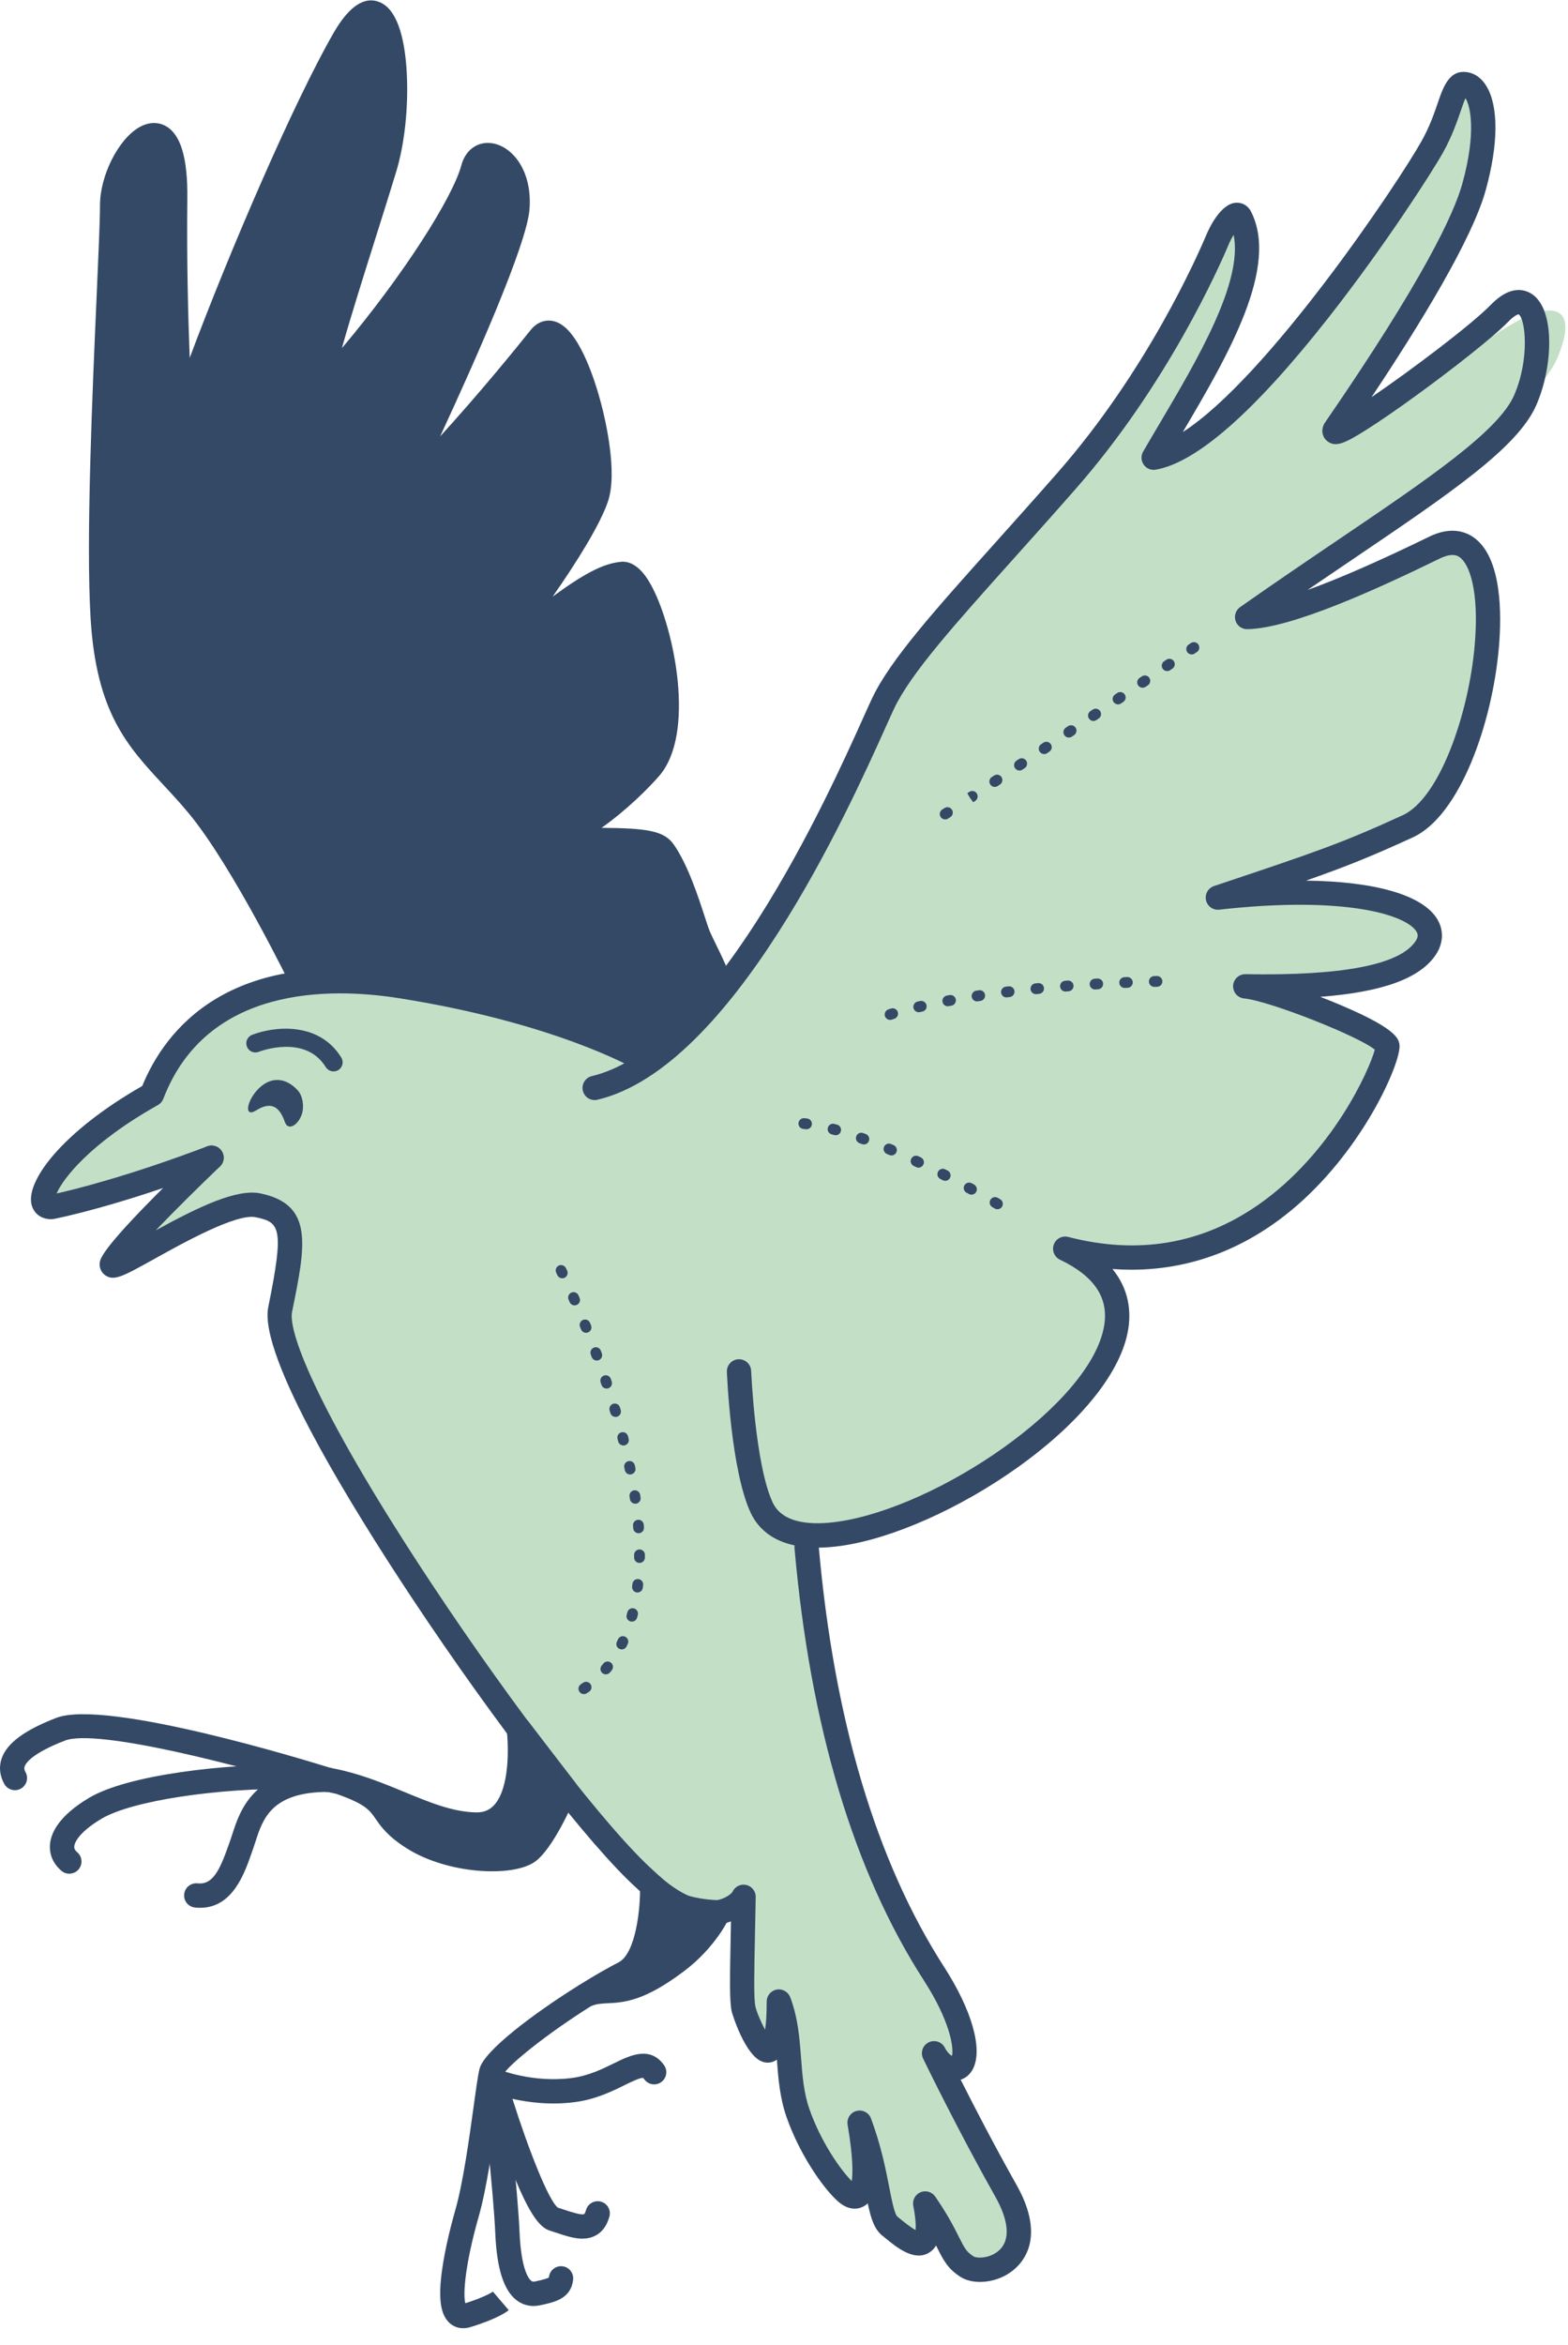 <svg width="93" height="139" viewBox="0 0 93 139" fill="none" xmlns="http://www.w3.org/2000/svg">
<path d="M39.002 112.428L40.728 113.255L42.342 113.63L41.592 114.625L39.266 116.669L37.127 117.682L36.375 117.57L37.637 116.44L38.645 114.399L38.8 112.635L39.002 112.428Z" fill="#344966"/>
<path d="M31.125 103.204L33.534 106.098L31.759 109.334L30.322 110.136L26.467 109.918L25.029 108.944L22.546 106.949L24.152 107.083L28.21 108.165L29.884 107.447L30.791 104.799L31.125 103.204Z" fill="#344966"/>
<path d="M17.936 58.206C17.936 58.206 14.451 51.012 11.744 47.747C9.037 44.483 6.491 43.21 6.092 36.603C5.694 29.996 6.649 15.191 6.649 12.168C6.649 9.144 10.469 4.766 10.391 11.769C10.312 18.773 10.709 24.903 10.709 24.903C12.619 19.093 17.545 7.273 20.415 2.297C23.284 -2.678 24.161 5.521 22.808 9.979C21.454 14.436 18.988 21.759 18.988 23.193C23.763 18.019 27.477 12.184 28.061 9.979C28.511 8.282 30.926 9.423 30.688 12.368C30.45 15.313 23.604 29.477 23.604 29.477C26.709 26.535 30.45 21.998 32.041 20.008C33.633 18.018 36.26 26.845 35.385 29.477C34.51 32.106 29.893 38.236 28.778 39.35C33.395 35.768 35.305 34.176 36.896 34.017C38.488 33.856 40.921 42.791 38.552 45.526C37.471 46.774 34.581 49.497 32.48 49.788C37.325 49.788 38.853 49.718 39.384 50.489C40.331 51.864 41.003 54.283 41.353 55.277C41.703 56.268 43.506 59.157 42.396 59.148C43.154 60.714 41.147 60.447 41.147 60.447L36.474 64.856L20.237 60.359L17.935 58.206H17.936Z" fill="#344966"/>
<path d="M36.476 65.576C36.412 65.576 36.346 65.568 36.284 65.55L20.047 61.053C19.935 61.023 19.833 60.965 19.746 60.886L17.444 58.732C17.38 58.672 17.326 58.599 17.288 58.52C17.252 58.447 13.808 51.366 11.189 48.208C10.682 47.597 10.177 47.053 9.687 46.526C7.553 44.228 5.71 42.244 5.373 36.648C5.095 32.022 5.475 23.366 5.728 17.637C5.84 15.089 5.93 13.078 5.93 12.169C5.93 10.416 7.016 8.255 8.256 7.546C8.812 7.228 9.385 7.209 9.866 7.494C10.732 8.002 11.138 9.404 11.111 11.781C11.069 15.39 11.157 18.788 11.252 21.216C13.608 14.903 17.451 5.998 19.791 1.941C20.709 0.351 21.637 -0.255 22.547 0.141C23.698 0.64 24.041 2.699 24.126 4.339C24.232 6.356 23.997 8.545 23.496 10.192C23.147 11.339 22.733 12.654 22.293 14.048C21.599 16.249 20.8 18.773 20.277 20.642C23.973 16.262 26.868 11.664 27.363 9.799C27.609 8.871 28.354 8.348 29.22 8.497C30.416 8.703 31.589 10.151 31.403 12.43C31.235 14.51 28.186 21.382 26.105 25.871C28.479 23.271 30.677 20.563 31.475 19.563C31.928 18.997 32.586 18.848 33.189 19.176C34.468 19.872 35.342 22.74 35.657 23.94C35.898 24.857 36.639 27.979 36.065 29.709C35.611 31.075 34.212 33.319 32.778 35.37C34.568 34.062 35.721 33.415 36.822 33.305C37.85 33.206 38.495 34.449 38.708 34.858C39.984 37.32 41.277 43.485 39.093 46.003C38.508 46.68 37.175 48.025 35.679 49.075C38.412 49.099 39.399 49.249 39.975 50.084C40.803 51.287 41.406 53.136 41.805 54.362C41.891 54.627 41.966 54.859 42.032 55.042C42.109 55.259 42.294 55.637 42.489 56.037C43.288 57.665 43.74 58.705 43.3 59.401C43.286 59.423 43.272 59.444 43.257 59.465C43.35 59.966 43.208 60.319 43.043 60.548C42.635 61.111 41.877 61.197 41.411 61.191L36.965 65.384C36.83 65.512 36.652 65.581 36.471 65.581L36.476 65.576ZM20.602 59.711L36.276 64.053L40.653 59.922C40.811 59.774 41.027 59.703 41.243 59.732C41.445 59.758 41.706 59.742 41.838 59.7C41.827 59.651 41.803 59.574 41.749 59.462C41.64 59.238 41.654 58.972 41.789 58.763C41.845 58.675 41.918 58.599 42.003 58.545C41.883 58.067 41.432 57.148 41.197 56.667C40.973 56.209 40.779 55.814 40.674 55.517C40.606 55.325 40.526 55.082 40.437 54.803C40.064 53.658 39.499 51.929 38.791 50.897C38.517 50.5 36.67 50.503 33.609 50.507H32.48C32.101 50.507 31.787 50.214 31.762 49.836C31.736 49.459 32.006 49.124 32.382 49.073C34.224 48.817 36.967 46.255 38.009 45.053C38.879 44.05 39.068 41.577 38.49 38.754C37.996 36.338 37.221 34.973 36.894 34.741C35.654 34.913 33.873 36.3 30.394 39.006C30.023 39.294 29.633 39.598 29.221 39.918C28.921 40.152 28.49 40.112 28.239 39.825C27.988 39.541 28.001 39.109 28.27 38.838C29.357 37.751 33.889 31.688 34.702 29.246C34.995 28.367 34.803 26.284 34.236 24.182C33.609 21.856 32.899 20.749 32.582 20.485C31.402 21.96 27.422 26.852 24.101 29.997C23.848 30.237 23.461 30.261 23.179 30.056C22.898 29.851 22.805 29.474 22.955 29.16C24.843 25.253 29.783 14.611 29.97 12.306C30.095 10.773 29.373 9.976 28.978 9.909C28.924 9.899 28.831 9.884 28.757 10.16C27.977 13.104 23.349 19.525 19.516 23.678C19.314 23.895 18.999 23.967 18.724 23.86C18.447 23.751 18.267 23.486 18.267 23.188C18.267 22.094 19.317 18.683 20.921 13.606C21.359 12.217 21.773 10.906 22.119 9.765C22.557 8.319 22.778 6.297 22.693 4.489C22.602 2.539 22.205 1.645 22 1.474C21.906 1.517 21.578 1.723 21.04 2.654C18.263 7.468 13.333 19.229 11.396 25.124C11.289 25.452 10.966 25.658 10.62 25.613C10.278 25.57 10.014 25.29 9.991 24.945C9.988 24.884 9.593 18.707 9.671 11.757C9.702 9.088 9.14 8.73 9.134 8.727C9.113 8.729 8.966 8.757 8.734 8.967C8.075 9.56 7.371 10.986 7.371 12.162C7.371 13.102 7.281 15.127 7.169 17.693C6.918 23.392 6.539 32.004 6.813 36.556C7.118 41.635 8.719 43.357 10.745 45.539C11.247 46.08 11.767 46.64 12.3 47.282C14.869 50.38 18.039 56.771 18.526 57.764L20.602 59.705V59.711Z" fill="#344966"/>
<path d="M63.218 74.038C76.797 76.785 82.487 62.895 82.333 62.044C82.178 61.193 75.523 58.638 73.898 58.484C78.308 58.561 83.184 58.252 84.578 56.24C85.971 54.228 81.946 52.138 72.273 53.221C82.41 49.894 86.129 48.435 86.174 46.926C86.219 45.418 87.758 41.679 88.047 37.088C89.1 35.807 87.363 31.376 85.122 32.473C82.88 33.571 76.75 36.544 74.007 36.589C82.607 30.552 91.023 24.331 92.349 21.266C93.675 18.201 92.167 17.834 89.926 19.071C87.684 20.306 78.75 26.589 79.211 25.482C81.148 22.669 86.405 14.921 87.465 11.095C88.526 7.267 87.879 5.192 87.004 5.008C86.128 4.824 86.221 6.529 84.976 8.743C83.731 10.957 73.77 26.221 68.467 27.143C71.188 22.44 75.338 16.214 73.586 12.846C73.309 12.432 72.618 13.353 72.249 14.23C71.879 15.107 68.817 22.233 63.298 28.519C57.779 34.806 53.78 38.846 52.425 41.699C51.07 44.551 44.393 61.607 35.979 63.603L37.969 62.706C37.969 62.706 33.297 59.975 23.835 58.476C14.371 56.977 10.479 61.186 9.057 64.891C3.172 68.196 1.674 71.602 3.095 71.567C3.095 71.567 6.678 70.885 12.591 68.643C12.591 68.643 6.76 74.226 6.678 74.955C6.597 75.686 13.091 70.977 15.365 71.465C17.638 71.951 17.556 73.25 16.664 77.635C15.771 82.019 32.702 106.428 38.317 111.433C41.858 114.852 43.999 112.907 44.15 112.457C44.075 116.498 43.999 118.443 44.15 119.117C44.3 119.79 45.273 121.959 45.721 121.511C46.169 121.063 46.244 119.865 46.244 118.669C47.066 120.838 46.618 123.084 47.367 125.253C48.116 127.422 49.462 129.294 50.21 129.967C50.958 130.641 51.781 130.267 51.032 125.853C52.228 129.07 52.08 131.39 52.828 131.988C53.577 132.586 55.671 134.531 54.924 130.641C56.57 133.036 56.346 133.709 57.392 134.383C58.44 135.056 62.031 134.008 59.712 129.894C57.392 125.779 55.447 121.739 55.447 121.739C55.447 121.739 55.897 122.711 56.719 122.636C57.541 122.561 57.616 120.392 55.447 117.024C53.278 113.657 49.162 106.175 47.89 91.734C47.847 90.784 49.837 91.29 50.486 90.722C51.136 90.154 60.014 86.385 60.014 86.385C60.014 86.385 70.958 79.997 63.22 74.038H63.218Z" fill="#C3E0C7"/>
<path d="M3.031 72.277C2.462 72.277 2.022 71.96 1.879 71.444C1.495 70.045 3.664 67.112 8.436 64.379C9.787 61.084 13.559 56.117 23.904 57.753C33.392 59.255 38.093 61.957 38.289 62.072C38.633 62.274 38.748 62.715 38.548 63.058C38.346 63.402 37.905 63.517 37.562 63.317C37.518 63.291 32.869 60.633 23.68 59.177C19.559 58.524 12.263 58.431 9.687 65.139C9.627 65.296 9.515 65.427 9.367 65.509C5.319 67.782 3.722 69.895 3.359 70.752C4.48 70.5 7.683 69.705 12.293 67.956C12.665 67.815 13.082 68.003 13.223 68.375C13.364 68.748 13.176 69.164 12.804 69.305C6.899 71.544 3.337 72.235 3.188 72.263C3.149 72.271 3.111 72.274 3.071 72.275C3.058 72.275 3.045 72.275 3.033 72.275L3.031 72.277Z" fill="#344966"/>
<path d="M58.139 135.278C57.683 135.278 57.266 135.173 56.959 134.974C56.208 134.491 55.951 133.978 55.592 133.264C55.568 133.216 55.544 133.168 55.519 133.117C55.416 133.293 55.279 133.44 55.095 133.549C54.21 134.075 53.174 133.224 52.487 132.659C52.431 132.613 52.38 132.571 52.334 132.535C51.855 132.152 51.657 131.525 51.467 130.621C51.387 130.697 51.303 130.754 51.217 130.801C50.996 130.922 50.403 131.135 49.683 130.487C48.76 129.657 47.379 127.617 46.64 125.472C46.247 124.331 46.16 123.197 46.077 122.1C45.847 122.269 45.556 122.322 45.274 122.241C44.177 121.921 43.406 119.286 43.401 119.26C43.259 118.622 43.286 117.294 43.345 114.384C43.348 114.229 43.351 114.069 43.355 113.904C43.233 113.949 43.107 113.989 42.972 114.023C41.865 114.295 40.069 114.154 37.781 111.951C35.031 109.494 29.408 102.239 24.403 94.689C20.976 89.518 15.315 80.408 15.912 77.481C16.883 72.717 16.585 72.462 15.168 72.16C14.037 71.918 10.887 73.668 9.194 74.609C7.288 75.67 6.774 75.954 6.256 75.611C6.013 75.449 5.883 75.164 5.915 74.867C5.945 74.596 6.025 73.876 12.045 68.113C12.333 67.838 12.789 67.847 13.064 68.135C13.339 68.423 13.33 68.879 13.042 69.154C11.712 70.427 10.317 71.813 9.236 72.939C11.829 71.519 14.064 70.45 15.468 70.751C18.615 71.424 18.129 73.812 17.323 77.769C17.062 79.05 19.074 84.043 25.603 93.892C30.554 101.363 36.084 108.509 38.749 110.884C38.755 110.891 38.763 110.897 38.77 110.903C40.44 112.516 41.654 112.754 42.379 112.668C43.007 112.594 43.363 112.266 43.438 112.166C43.567 111.86 43.892 111.679 44.223 111.737C44.574 111.798 44.828 112.105 44.822 112.46C44.809 113.177 44.794 113.826 44.783 114.415C44.732 116.949 44.7 118.48 44.804 118.948C44.876 119.27 45.132 119.871 45.378 120.329C45.433 119.979 45.474 119.452 45.474 118.656C45.474 118.308 45.722 118.009 46.065 117.947C46.407 117.884 46.744 118.075 46.869 118.4C47.33 119.614 47.423 120.823 47.511 121.993C47.591 123.045 47.666 124.04 47.998 125.005C48.659 126.92 49.821 128.601 50.518 129.298C50.582 128.879 50.609 127.942 50.273 125.958C50.211 125.592 50.438 125.238 50.798 125.142C51.156 125.046 51.531 125.238 51.66 125.587C52.265 127.211 52.54 128.633 52.743 129.67C52.882 130.381 53.054 131.269 53.231 131.41C53.281 131.45 53.338 131.496 53.398 131.546C53.566 131.684 54.01 132.048 54.305 132.202C54.325 131.988 54.321 131.56 54.167 130.762C54.103 130.428 54.282 130.093 54.597 129.961C54.913 129.83 55.276 129.937 55.469 130.217C56.224 131.316 56.602 132.068 56.877 132.616C57.195 133.253 57.315 133.49 57.734 133.76C57.942 133.894 58.742 133.893 59.278 133.387C59.926 132.776 59.84 131.655 59.036 130.229C56.869 126.384 55.004 122.557 54.773 122.082C54.764 122.061 54.754 122.042 54.745 122.023C54.578 121.663 54.733 121.237 55.092 121.07C55.45 120.9 55.877 121.052 56.048 121.409C56.048 121.409 56.051 121.417 56.058 121.428C56.103 121.517 56.274 121.788 56.467 121.874C56.57 121.388 56.365 119.836 54.792 117.398C50.632 110.943 48.051 102.324 47.123 91.782C47.088 91.385 47.381 91.035 47.778 91.001C48.178 90.968 48.525 91.26 48.558 91.656C49.465 101.963 51.971 110.361 56.004 116.618C57.635 119.15 58.293 121.45 57.721 122.621C57.558 122.956 57.294 123.189 56.978 123.288C57.765 124.848 58.971 127.182 60.289 129.522C61.855 132.299 60.945 133.794 60.264 134.435C59.651 135.014 58.844 135.275 58.131 135.275L58.139 135.278Z" fill="#344966"/>
<path d="M48.471 91.742C46.038 91.742 44.977 90.661 44.516 89.667C43.361 87.178 43.121 81.565 43.112 81.328C43.096 80.93 43.404 80.595 43.803 80.579C44.203 80.563 44.535 80.872 44.553 81.27C44.555 81.326 44.791 86.834 45.825 89.063C46.434 90.378 48.261 90.413 49.685 90.21C55.604 89.37 64.78 83.195 65.496 78.543C65.748 76.908 64.888 75.643 62.868 74.677C62.534 74.516 62.375 74.128 62.502 73.779C62.628 73.43 63.001 73.235 63.359 73.328C67.487 74.398 71.278 73.757 74.631 71.423C79.03 68.358 81.234 63.402 81.541 62.224C80.562 61.421 75.279 59.331 73.789 59.19C73.404 59.153 73.116 58.819 73.138 58.431C73.159 58.049 73.476 57.752 73.858 57.752C73.863 57.752 73.866 57.752 73.871 57.752C79.598 57.852 82.988 57.201 83.944 55.818C84.143 55.531 84.095 55.366 84.015 55.232C83.426 54.247 79.823 53.085 72.313 53.927C71.948 53.967 71.609 53.725 71.529 53.365C71.449 53.005 71.655 52.644 72.004 52.527L72.177 52.469C77.974 50.529 79.532 50.009 83.197 48.328C85.387 47.323 87.12 42.303 87.468 38.227C87.742 35.034 87.153 33.43 86.566 33.028C86.464 32.958 86.15 32.743 85.398 33.11C81.754 34.887 76.608 37.256 73.98 37.299H73.967C73.655 37.299 73.378 37.099 73.282 36.802C73.185 36.501 73.295 36.172 73.554 35.989C75.626 34.535 77.614 33.188 79.369 32.001C84.685 28.403 88.883 25.561 89.807 23.425C90.751 21.246 90.466 18.851 90.063 18.631C90.065 18.636 89.87 18.65 89.466 19.063C88.524 20.03 86.056 21.95 84.028 23.423C82.866 24.267 81.834 24.977 81.046 25.476C79.759 26.288 79.251 26.506 78.777 26.194C78.508 26.017 78.32 25.639 78.505 25.196C78.525 25.149 78.549 25.106 78.577 25.065C84.424 16.573 86.238 12.672 86.731 10.893C87.579 7.834 87.204 6.257 86.918 5.819C86.833 6.009 86.733 6.303 86.646 6.554C86.422 7.207 86.117 8.101 85.563 9.087C84.989 10.109 82.199 14.5 78.769 18.863C74.415 24.399 70.977 27.421 68.549 27.843C68.273 27.891 67.995 27.776 67.834 27.546C67.674 27.317 67.661 27.015 67.8 26.773C68.106 26.245 68.429 25.7 68.76 25.14C71.001 21.347 73.745 16.708 73.167 13.921C73.068 14.086 72.962 14.283 72.871 14.502C72.311 15.833 69.238 22.79 63.797 28.987C62.486 30.481 61.236 31.875 60.134 33.103C56.586 37.061 54.022 39.921 53.033 42.001C52.916 42.247 52.75 42.617 52.539 43.085C50.29 48.084 43.446 63.295 35.436 65.195C35.049 65.288 34.66 65.048 34.569 64.661C34.478 64.274 34.716 63.885 35.103 63.794C38.181 63.063 41.522 59.897 45.028 54.383C47.924 49.83 50.154 44.876 51.224 42.495C51.438 42.02 51.606 41.644 51.731 41.383C52.809 39.113 55.431 36.189 59.061 32.142C60.16 30.915 61.406 29.526 62.713 28.037C68.006 22.008 70.995 15.239 71.54 13.944C71.721 13.513 72.382 12.105 73.279 12.021C73.621 11.989 73.945 12.144 74.141 12.44C74.156 12.461 74.168 12.483 74.181 12.507C75.89 15.79 72.89 20.981 70.153 25.613C75.189 22.382 82.88 10.914 84.304 8.383C84.794 7.514 85.064 6.724 85.28 6.091C85.606 5.137 85.976 4.057 87.11 4.296C87.403 4.356 87.822 4.547 88.161 5.104C88.889 6.302 88.875 8.553 88.118 11.28C87.32 14.163 84.259 19.179 81.346 23.547C83.735 21.915 87.273 19.25 88.431 18.06C89.586 16.873 90.452 17.159 90.865 17.436C91.745 18.026 91.882 19.471 91.885 20.28C91.89 21.52 91.615 22.875 91.127 23.999C90.036 26.52 86.112 29.176 80.174 33.196C79.347 33.756 78.469 34.349 77.555 34.975C79.424 34.301 81.833 33.247 84.765 31.817C86.011 31.209 86.875 31.496 87.38 31.841C89.091 33.014 89.068 36.424 88.903 38.353C88.516 42.868 86.595 48.356 83.797 49.641C81.361 50.759 79.844 51.372 77.461 52.205C81.551 52.253 84.391 53.055 85.251 54.498C85.653 55.17 85.608 55.952 85.13 56.643C84.181 58.012 81.978 58.814 78.307 59.094C78.508 59.172 78.707 59.251 78.897 59.327C82.821 60.917 82.94 61.56 83.002 61.908C83.159 62.772 81.166 67.539 77.382 71.052C74.373 73.846 70.876 75.272 67.109 75.272C66.736 75.272 66.36 75.257 65.983 75.23C66.97 76.443 67.08 77.738 66.922 78.769C66.535 81.287 64.156 84.273 60.397 86.962C56.965 89.416 52.939 91.21 49.89 91.641C49.373 91.715 48.901 91.749 48.474 91.749L48.471 91.742Z" fill="#344966"/>
<path d="M19.449 106.231C19.377 106.231 19.305 106.22 19.233 106.197C14.28 104.649 5.726 102.461 3.856 103.184C1.925 103.931 1.54 104.502 1.463 104.713C1.434 104.791 1.421 104.887 1.514 105.055C1.708 105.404 1.581 105.842 1.234 106.036C0.886 106.229 0.447 106.103 0.254 105.756C-0.025 105.257 -0.074 104.726 0.106 104.223C0.431 103.324 1.458 102.568 3.335 101.841C6.286 100.698 18.302 104.398 19.663 104.823C20.044 104.942 20.255 105.346 20.137 105.726C20.041 106.034 19.756 106.231 19.449 106.231Z" fill="#344966"/>
<path d="M11.871 113.098C11.772 113.098 11.671 113.094 11.565 113.082C11.17 113.041 10.882 112.686 10.924 112.291C10.966 111.894 11.321 111.608 11.716 111.649C12.578 111.74 13 110.984 13.565 109.36C13.602 109.253 13.639 109.15 13.674 109.05C13.712 108.941 13.751 108.822 13.792 108.696C14.234 107.33 15.056 104.79 19.449 104.79C19.847 104.79 20.169 105.113 20.169 105.509C20.169 105.906 19.846 106.229 19.449 106.229C16.105 106.229 15.584 107.842 15.165 109.139C15.12 109.28 15.077 109.413 15.034 109.534C15 109.63 14.965 109.729 14.93 109.832C14.499 111.068 13.795 113.098 11.873 113.098H11.871Z" fill="#344966"/>
<path d="M4.109 111.077C3.944 111.077 3.78 111.021 3.644 110.905C3.156 110.493 2.916 109.938 2.965 109.339C3.021 108.675 3.469 107.658 5.288 106.577C7.584 105.214 13.357 104.545 17.625 104.607C18.582 104.622 19.471 104.753 20.306 104.951C20.316 104.953 20.325 104.956 20.335 104.958C21.684 105.281 22.888 105.78 24.002 106.239C25.464 106.844 26.846 107.415 28.226 107.442C28.689 107.455 29.037 107.309 29.319 106.997C30.247 105.965 30.164 103.46 30.053 102.582C30.013 102.259 30.194 101.949 30.495 101.825C30.796 101.702 31.143 101.795 31.341 102.053L34.108 105.657C34.267 105.863 34.302 106.137 34.201 106.375C33.974 106.913 32.789 109.635 31.707 110.381C30.364 111.307 26.505 111.101 24.083 109.547C22.978 108.839 22.591 108.277 22.279 107.826C21.925 107.314 21.669 106.943 19.945 106.343C19.21 106.17 18.438 106.06 17.608 106.047C12.896 105.98 7.812 106.756 6.027 107.815C4.875 108.499 4.434 109.112 4.405 109.458C4.397 109.549 4.412 109.662 4.578 109.803C4.882 110.061 4.92 110.515 4.663 110.819C4.52 110.987 4.317 111.075 4.112 111.075L4.109 111.077ZM24.254 107.903C24.416 108.036 24.613 108.179 24.859 108.336C27.148 109.803 30.306 109.597 30.888 109.197C31.375 108.861 32.186 107.356 32.706 106.199L31.527 104.663C31.418 106.133 31.037 107.242 30.391 107.96C29.832 108.581 29.071 108.895 28.198 108.883C26.827 108.856 25.556 108.423 24.256 107.901L24.254 107.903Z" fill="#344966"/>
<path d="M27.471 138.023C27.054 138.023 26.775 137.823 26.628 137.679C26.119 137.18 25.991 136.23 26.215 134.6C26.404 133.224 26.798 131.74 27.015 130.978C27.466 129.396 27.826 126.797 28.089 124.898C28.239 123.807 28.348 123.018 28.441 122.647C28.711 121.564 31.686 119.347 34.275 117.726C34.315 117.694 34.359 117.665 34.409 117.643C35.252 117.118 36.047 116.662 36.687 116.333C37.725 115.8 37.994 113.061 37.96 111.819C37.952 111.516 38.135 111.241 38.416 111.129C38.698 111.017 39.019 111.094 39.219 111.319C39.226 111.326 39.984 112.161 40.843 112.391C41.808 112.65 42.592 112.641 42.6 112.641H42.611C42.852 112.641 43.08 112.762 43.214 112.964C43.35 113.17 43.372 113.429 43.272 113.655C43.239 113.727 42.468 115.419 40.589 116.842C38.196 118.652 36.994 118.71 36.028 118.758C35.641 118.777 35.358 118.792 35.039 118.937C32.465 120.551 30.096 122.45 29.834 123.013C29.76 123.325 29.647 124.146 29.516 125.093C29.247 127.035 28.881 129.694 28.401 131.372C27.594 134.194 27.45 135.992 27.599 136.54C28.844 136.148 29.248 135.845 29.253 135.841L29.237 135.854L30.173 136.95C30.08 137.03 29.532 137.454 27.919 137.95C27.754 138.001 27.605 138.022 27.47 138.022L27.471 138.023ZM39.347 113.276C39.253 114.293 39.011 115.611 38.415 116.574C38.792 116.355 39.223 116.067 39.72 115.693C40.485 115.114 41.033 114.48 41.397 113.98C41.117 113.935 40.803 113.873 40.472 113.785C40.061 113.674 39.678 113.484 39.347 113.276Z" fill="#344966"/>
<path d="M31.644 136.704C31.273 136.704 30.925 136.585 30.626 136.352C29.876 135.769 29.466 134.482 29.377 132.416C29.268 129.903 28.606 124.044 28.599 123.984C28.555 123.589 28.839 123.233 29.234 123.188C29.63 123.143 29.986 123.428 30.031 123.823C30.058 124.066 30.705 129.791 30.817 132.354C30.914 134.582 31.372 135.106 31.509 135.213C31.556 135.248 31.607 135.277 31.733 135.251C32.283 135.136 32.483 135.058 32.555 135.016C32.555 135.008 32.559 134.997 32.56 134.986C32.605 134.59 32.962 134.306 33.355 134.349C33.75 134.392 34.037 134.749 33.992 135.144C33.866 136.277 32.89 136.481 32.029 136.662C31.898 136.689 31.768 136.704 31.642 136.704H31.644Z" fill="#344966"/>
<path d="M34.549 132.713C34.051 132.713 33.52 132.537 32.968 132.353C32.852 132.314 32.731 132.274 32.61 132.236C32.036 132.053 31.314 131.359 29.934 127.547C29.209 125.547 28.628 123.569 28.622 123.549C28.544 123.282 28.627 122.994 28.833 122.809C29.041 122.623 29.337 122.574 29.593 122.682C29.61 122.69 31.578 123.493 33.907 123.189C34.902 123.06 35.704 122.666 36.409 122.319C37.366 121.849 38.554 121.265 39.385 122.426C39.617 122.75 39.541 123.201 39.217 123.431C38.894 123.663 38.443 123.588 38.212 123.263C38.169 123.202 38.143 123.188 38.143 123.188C37.995 123.145 37.423 123.426 37.044 123.612C36.278 123.989 35.323 124.458 34.093 124.618C32.637 124.808 31.321 124.632 30.394 124.423C31.343 127.426 32.533 130.449 33.087 130.873C33.2 130.91 33.312 130.946 33.421 130.983C33.821 131.116 34.491 131.338 34.65 131.254C34.659 131.249 34.709 131.191 34.755 131.023C34.861 130.639 35.256 130.412 35.64 130.518C36.024 130.622 36.251 131.018 36.145 131.402C36 131.935 35.726 132.313 35.331 132.524C35.081 132.657 34.819 132.711 34.547 132.711L34.549 132.713Z" fill="#344966"/>
<path d="M19.782 63.515C19.601 63.515 19.423 63.424 19.321 63.259C18.115 61.308 15.456 62.311 15.344 62.355C15.066 62.464 14.752 62.325 14.645 62.048C14.536 61.77 14.672 61.458 14.95 61.349C16.192 60.861 18.895 60.513 20.242 62.693C20.399 62.947 20.321 63.28 20.066 63.437C19.978 63.491 19.879 63.517 19.783 63.517L19.782 63.515Z" fill="#344966"/>
<path d="M15.192 65.827C16.012 65.312 16.556 65.521 16.894 66.513C17.082 67.068 17.686 66.705 17.903 66.052C18.049 65.614 17.964 64.976 17.668 64.649C16.939 63.845 16.059 63.825 15.347 64.526C14.627 65.233 14.446 66.295 15.193 65.825L15.192 65.827Z" fill="#344966"/>
<path d="M59.158 71.687C59.104 71.687 59.048 71.672 58.997 71.643L58.859 71.563C58.706 71.475 58.653 71.28 58.743 71.127C58.832 70.973 59.026 70.92 59.179 71.01L59.32 71.091C59.472 71.181 59.525 71.376 59.435 71.53C59.376 71.632 59.269 71.688 59.158 71.688V71.687ZM57.62 70.823C57.568 70.823 57.516 70.81 57.468 70.784L57.327 70.708C57.172 70.623 57.114 70.429 57.197 70.274C57.28 70.119 57.476 70.061 57.631 70.144L57.772 70.221C57.927 70.306 57.984 70.5 57.9 70.655C57.842 70.762 57.731 70.823 57.618 70.823H57.62ZM56.06 70.001C56.01 70.001 55.961 69.989 55.914 69.965L55.773 69.893C55.615 69.813 55.553 69.621 55.633 69.463C55.713 69.305 55.905 69.242 56.063 69.322L56.207 69.396C56.364 69.476 56.426 69.669 56.346 69.826C56.29 69.936 56.178 70.001 56.061 70.001H56.06ZM54.479 69.222C54.433 69.222 54.386 69.212 54.342 69.191L54.198 69.122C54.038 69.047 53.969 68.857 54.044 68.697C54.119 68.537 54.311 68.468 54.47 68.543L54.615 68.612C54.775 68.687 54.843 68.879 54.767 69.037C54.713 69.153 54.598 69.22 54.478 69.22L54.479 69.222ZM52.873 68.497C52.832 68.497 52.788 68.489 52.747 68.471L52.601 68.409C52.438 68.34 52.363 68.153 52.432 67.99C52.501 67.826 52.688 67.75 52.851 67.82L53 67.884C53.161 67.953 53.238 68.142 53.168 68.305C53.116 68.426 52.998 68.498 52.873 68.498V68.497ZM51.237 67.844C51.2 67.844 51.163 67.838 51.126 67.825L50.978 67.77C50.811 67.71 50.725 67.527 50.786 67.361C50.846 67.195 51.029 67.108 51.195 67.169L51.347 67.225C51.514 67.286 51.598 67.47 51.538 67.636C51.489 67.766 51.368 67.846 51.237 67.846V67.844ZM49.562 67.299C49.533 67.299 49.506 67.295 49.477 67.287L49.325 67.246C49.154 67.199 49.053 67.025 49.099 66.854C49.146 66.683 49.32 66.582 49.491 66.628L49.648 66.671C49.819 66.718 49.919 66.894 49.872 67.065C49.834 67.207 49.704 67.3 49.563 67.3L49.562 67.299ZM47.837 66.944C47.825 66.944 47.813 66.944 47.8 66.942C47.749 66.936 47.698 66.931 47.647 66.926C47.471 66.91 47.341 66.753 47.359 66.577C47.377 66.401 47.532 66.272 47.708 66.289C47.762 66.294 47.816 66.3 47.873 66.307C48.048 66.326 48.175 66.486 48.154 66.66C48.135 66.823 47.997 66.944 47.837 66.944Z" fill="#344966"/>
<path d="M52.793 60.462C52.66 60.462 52.537 60.378 52.49 60.247C52.433 60.081 52.521 59.898 52.687 59.839C52.687 59.839 52.74 59.82 52.849 59.786C53.018 59.735 53.197 59.828 53.25 59.996C53.303 60.164 53.209 60.345 53.041 60.398C52.948 60.426 52.901 60.442 52.898 60.444C52.863 60.457 52.828 60.462 52.793 60.462ZM54.492 60.007C54.346 60.007 54.215 59.908 54.18 59.759C54.14 59.587 54.247 59.415 54.42 59.375L54.562 59.343C54.735 59.303 54.914 59.411 54.952 59.583C54.991 59.756 54.892 59.926 54.719 59.964L54.563 59.999C54.539 60.004 54.516 60.007 54.492 60.007ZM56.214 59.654C56.062 59.654 55.928 59.547 55.901 59.391C55.869 59.217 55.984 59.051 56.158 59.019L56.318 58.99C56.491 58.959 56.659 59.076 56.69 59.249C56.72 59.423 56.605 59.588 56.43 59.62L56.275 59.647C56.256 59.651 56.237 59.652 56.218 59.652L56.214 59.654ZM57.95 59.366C57.795 59.366 57.657 59.252 57.633 59.092C57.608 58.918 57.728 58.755 57.902 58.729L58.06 58.705C58.236 58.676 58.398 58.8 58.424 58.974C58.449 59.148 58.329 59.311 58.155 59.337L57.996 59.361C57.98 59.363 57.965 59.364 57.949 59.364L57.95 59.366ZM59.694 59.129C59.534 59.129 59.396 59.011 59.377 58.847C59.356 58.672 59.481 58.513 59.655 58.491L59.814 58.472C59.99 58.452 60.148 58.574 60.17 58.75C60.191 58.926 60.068 59.084 59.892 59.107L59.732 59.126C59.719 59.126 59.707 59.127 59.694 59.127V59.129ZM61.442 58.935C61.281 58.935 61.142 58.812 61.124 58.648C61.106 58.472 61.234 58.315 61.41 58.297L61.57 58.281C61.746 58.264 61.903 58.393 61.919 58.569C61.937 58.745 61.807 58.902 61.631 58.918L61.473 58.934C61.462 58.934 61.45 58.934 61.441 58.934L61.442 58.935ZM63.194 58.78C63.029 58.78 62.888 58.654 62.876 58.486C62.861 58.31 62.992 58.155 63.168 58.142L63.33 58.129C63.504 58.116 63.66 58.249 63.672 58.425C63.685 58.601 63.552 58.755 63.376 58.767L63.22 58.78C63.212 58.78 63.202 58.78 63.194 58.78ZM64.949 58.659C64.781 58.659 64.64 58.528 64.63 58.358C64.619 58.182 64.754 58.03 64.93 58.019L65.09 58.009C65.267 58.001 65.418 58.134 65.427 58.31C65.437 58.486 65.302 58.638 65.126 58.648L64.968 58.657C64.968 58.657 64.955 58.657 64.949 58.657V58.659ZM66.705 58.568C66.536 58.568 66.393 58.433 66.385 58.262C66.377 58.086 66.515 57.936 66.691 57.928L66.851 57.921C67.032 57.915 67.177 58.051 67.184 58.228C67.192 58.404 67.054 58.555 66.876 58.561L66.718 58.568C66.718 58.568 66.709 58.568 66.704 58.568H66.705ZM68.463 58.504C68.291 58.504 68.148 58.366 68.144 58.193C68.139 58.017 68.278 57.868 68.454 57.864L68.615 57.859C68.615 57.859 68.62 57.859 68.623 57.859C68.796 57.859 68.939 57.998 68.943 58.171C68.948 58.347 68.807 58.494 68.631 58.499L68.473 58.504C68.473 58.504 68.467 58.504 68.463 58.504Z" fill="#344966"/>
<path d="M56.059 48.577C55.954 48.577 55.85 48.524 55.789 48.43C55.695 48.281 55.738 48.083 55.887 47.988L56.02 47.904C56.168 47.808 56.367 47.851 56.461 48C56.557 48.148 56.514 48.347 56.365 48.441L56.231 48.528C56.178 48.561 56.117 48.577 56.058 48.577H56.059ZM57.722 47.558L57.533 47.299L57.37 47.024L57.491 46.944C57.639 46.846 57.837 46.888 57.934 47.036C58.03 47.184 57.99 47.382 57.842 47.48L57.722 47.558ZM59.001 46.651C58.897 46.651 58.795 46.601 58.734 46.507C58.637 46.36 58.677 46.161 58.824 46.064L58.957 45.976C59.104 45.878 59.302 45.918 59.4 46.066C59.497 46.213 59.457 46.411 59.31 46.509L59.176 46.597C59.121 46.632 59.061 46.649 59 46.649L59.001 46.651ZM60.467 45.678C60.363 45.678 60.262 45.629 60.2 45.536C60.102 45.389 60.142 45.191 60.289 45.093L60.422 45.005C60.569 44.907 60.767 44.947 60.865 45.094C60.963 45.242 60.923 45.44 60.776 45.538L60.641 45.627C60.587 45.664 60.526 45.68 60.465 45.68L60.467 45.678ZM61.931 44.703C61.827 44.703 61.726 44.653 61.663 44.56C61.566 44.413 61.606 44.215 61.751 44.117L61.884 44.029C62.031 43.93 62.23 43.97 62.327 44.117C62.426 44.264 62.386 44.463 62.239 44.56L62.106 44.65C62.052 44.687 61.99 44.704 61.929 44.704L61.931 44.703ZM63.393 43.724C63.29 43.724 63.188 43.674 63.127 43.581C63.028 43.434 63.068 43.236 63.215 43.138L63.348 43.048C63.495 42.949 63.693 42.989 63.792 43.135C63.892 43.282 63.852 43.48 63.706 43.58L63.573 43.669C63.519 43.706 63.457 43.724 63.396 43.724H63.393ZM64.853 42.741C64.751 42.741 64.65 42.692 64.588 42.6C64.488 42.453 64.527 42.255 64.674 42.156L64.807 42.066C64.954 41.967 65.152 42.007 65.25 42.154C65.349 42.301 65.309 42.5 65.162 42.597L65.029 42.687C64.975 42.724 64.912 42.741 64.85 42.741H64.853ZM66.312 41.758C66.21 41.758 66.109 41.708 66.046 41.617C65.947 41.469 65.986 41.271 66.133 41.172L66.264 41.082C66.41 40.983 66.61 41.022 66.709 41.167C66.808 41.313 66.77 41.513 66.624 41.612L66.491 41.702C66.437 41.738 66.374 41.756 66.312 41.756V41.758ZM67.769 40.772C67.667 40.772 67.566 40.722 67.504 40.631C67.405 40.486 67.443 40.286 67.59 40.187L67.723 40.097C67.869 39.998 68.069 40.036 68.168 40.182C68.267 40.327 68.228 40.527 68.083 40.627L67.95 40.716C67.896 40.753 67.833 40.77 67.771 40.77L67.769 40.772ZM69.225 39.785C69.123 39.785 69.022 39.736 68.96 39.644C68.86 39.499 68.899 39.299 69.046 39.2L69.177 39.11C69.324 39.011 69.523 39.048 69.622 39.195C69.721 39.34 69.684 39.54 69.537 39.639L69.404 39.731C69.35 39.767 69.287 39.785 69.225 39.785ZM70.679 38.796C70.577 38.796 70.476 38.748 70.415 38.657C70.316 38.512 70.353 38.312 70.499 38.212L70.631 38.123C70.777 38.024 70.977 38.061 71.076 38.208C71.175 38.353 71.138 38.553 70.991 38.653L70.859 38.742C70.804 38.78 70.74 38.798 70.678 38.798L70.679 38.796Z" fill="#344966"/>
<path d="M34.63 100.43C34.524 100.43 34.422 100.379 34.361 100.283C34.265 100.134 34.308 99.936 34.457 99.842C34.498 99.814 34.54 99.787 34.582 99.758C34.727 99.658 34.925 99.695 35.026 99.84C35.127 99.986 35.09 100.184 34.945 100.285C34.897 100.318 34.85 100.349 34.804 100.379C34.751 100.414 34.69 100.43 34.631 100.43H34.63ZM35.935 99.261C35.863 99.261 35.791 99.237 35.73 99.187C35.594 99.074 35.575 98.872 35.689 98.736C35.721 98.698 35.753 98.658 35.785 98.618C35.893 98.479 36.095 98.456 36.234 98.565C36.373 98.674 36.396 98.875 36.287 99.015C36.252 99.059 36.217 99.103 36.181 99.144C36.117 99.221 36.026 99.259 35.935 99.259V99.261ZM36.876 97.781C36.829 97.781 36.781 97.772 36.736 97.749C36.576 97.672 36.511 97.482 36.588 97.322C36.61 97.276 36.631 97.229 36.653 97.183C36.727 97.021 36.916 96.951 37.077 97.025C37.237 97.098 37.309 97.288 37.236 97.448C37.212 97.5 37.189 97.549 37.165 97.599C37.111 97.712 36.995 97.78 36.877 97.78L36.876 97.781ZM37.479 96.133C37.451 96.133 37.423 96.13 37.395 96.122C37.224 96.076 37.123 95.902 37.17 95.73C37.183 95.681 37.197 95.631 37.208 95.58C37.252 95.409 37.426 95.305 37.597 95.348C37.768 95.391 37.872 95.566 37.829 95.737C37.816 95.791 37.802 95.844 37.787 95.897C37.749 96.039 37.619 96.133 37.479 96.133ZM37.81 94.407C37.797 94.407 37.783 94.407 37.77 94.404C37.594 94.382 37.471 94.222 37.491 94.047C37.498 93.996 37.504 93.944 37.511 93.892C37.531 93.716 37.691 93.59 37.864 93.611C38.04 93.632 38.165 93.79 38.146 93.964C38.139 94.019 38.133 94.073 38.127 94.126C38.106 94.287 37.968 94.406 37.81 94.406V94.407ZM37.93 92.654H37.923C37.747 92.651 37.607 92.505 37.61 92.328V92.171C37.613 91.995 37.757 91.854 37.931 91.854H37.935C38.111 91.854 38.253 92 38.251 92.177V92.341C38.246 92.515 38.104 92.654 37.93 92.654ZM37.875 90.894C37.709 90.894 37.568 90.766 37.557 90.599L37.544 90.442C37.53 90.266 37.661 90.111 37.837 90.096C38.013 90.08 38.168 90.213 38.182 90.389L38.195 90.55C38.208 90.727 38.075 90.88 37.899 90.893C37.891 90.893 37.883 90.893 37.875 90.893V90.894ZM37.679 89.144C37.522 89.144 37.386 89.029 37.362 88.871L37.338 88.716C37.311 88.541 37.431 88.378 37.605 88.351C37.778 88.324 37.943 88.444 37.97 88.618L37.994 88.778C38.019 88.952 37.898 89.116 37.723 89.141C37.707 89.143 37.691 89.144 37.677 89.144H37.679ZM37.371 87.41C37.223 87.41 37.09 87.306 37.058 87.154L37.026 86.998C36.989 86.825 37.101 86.655 37.274 86.618C37.447 86.583 37.616 86.694 37.653 86.866L37.687 87.025C37.722 87.198 37.611 87.367 37.437 87.402C37.415 87.407 37.394 87.409 37.371 87.409V87.41ZM36.976 85.694C36.834 85.694 36.703 85.598 36.666 85.454L36.626 85.3C36.581 85.129 36.685 84.955 36.856 84.91C37.028 84.865 37.202 84.969 37.247 85.14L37.287 85.296C37.33 85.467 37.227 85.641 37.056 85.684C37.029 85.691 37.004 85.694 36.976 85.694ZM36.509 83.998C36.372 83.998 36.244 83.909 36.202 83.769L36.157 83.617C36.106 83.448 36.202 83.27 36.372 83.219C36.541 83.168 36.719 83.264 36.77 83.433L36.816 83.589C36.866 83.758 36.77 83.936 36.6 83.987C36.57 83.996 36.54 84 36.509 84V83.998ZM35.98 82.318C35.845 82.318 35.722 82.234 35.676 82.101L35.625 81.949C35.569 81.781 35.658 81.6 35.825 81.544C35.992 81.487 36.173 81.578 36.229 81.744L36.281 81.896C36.336 82.064 36.247 82.245 36.079 82.301C36.045 82.312 36.01 82.318 35.977 82.318H35.98ZM35.394 80.656C35.263 80.656 35.142 80.576 35.093 80.447L35.039 80.298C34.978 80.132 35.063 79.948 35.228 79.887C35.394 79.826 35.578 79.911 35.639 80.076L35.695 80.226C35.756 80.392 35.671 80.576 35.505 80.637C35.468 80.65 35.431 80.656 35.394 80.656ZM34.761 79.012C34.634 79.012 34.514 78.935 34.463 78.81L34.404 78.663C34.338 78.5 34.417 78.313 34.58 78.247C34.745 78.182 34.93 78.26 34.996 78.423L35.057 78.572C35.122 78.737 35.042 78.922 34.879 78.988C34.841 79.004 34.799 79.01 34.761 79.01V79.012ZM34.081 77.386C33.958 77.386 33.839 77.314 33.788 77.195L33.724 77.049C33.654 76.887 33.726 76.699 33.889 76.627C34.052 76.555 34.239 76.63 34.311 76.791L34.375 76.939C34.446 77.1 34.372 77.289 34.209 77.359C34.167 77.377 34.124 77.386 34.081 77.386ZM33.348 75.78C33.23 75.78 33.115 75.713 33.06 75.6C33.015 75.507 32.992 75.459 32.992 75.457C32.913 75.299 32.977 75.107 33.135 75.029C33.294 74.95 33.486 75.014 33.564 75.172C33.564 75.172 33.59 75.224 33.636 75.321C33.713 75.48 33.646 75.672 33.487 75.748C33.443 75.771 33.395 75.78 33.348 75.78Z" fill="#344966"/>
</svg>
